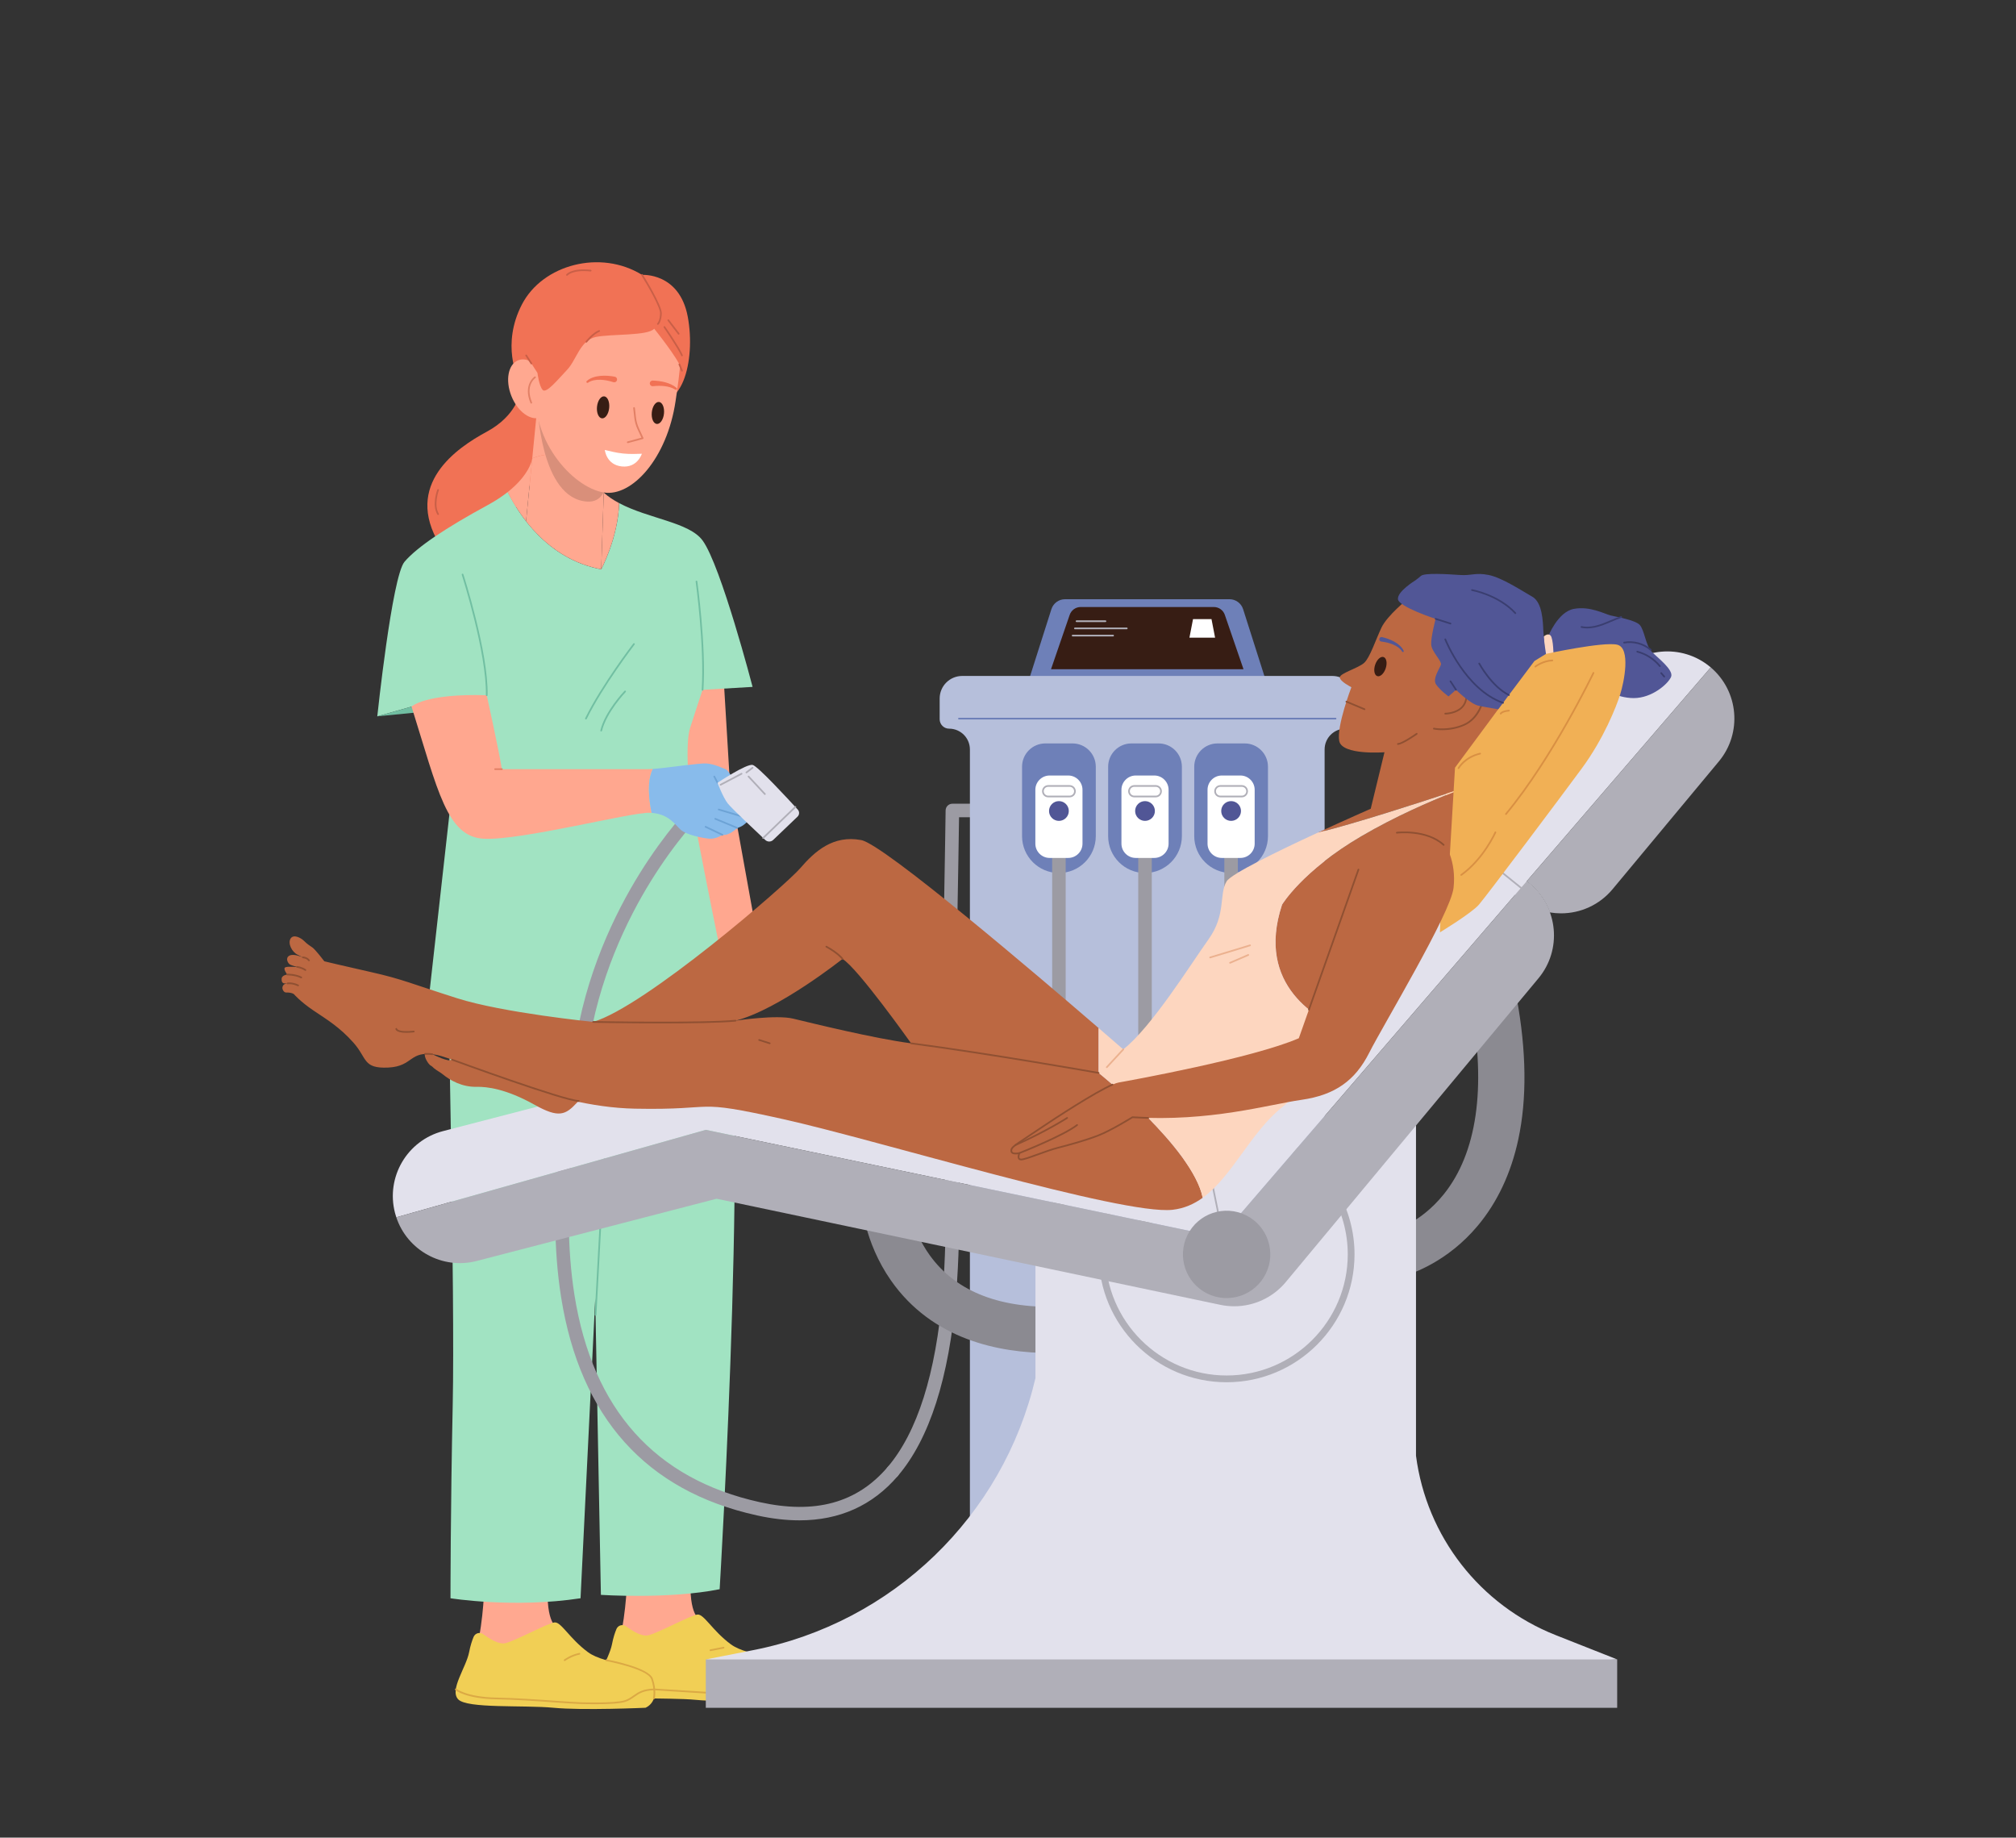 <?xml version="1.0" encoding="utf-8"?>
<svg xmlns="http://www.w3.org/2000/svg" id="_x31_.2" style="enable-background:new 0 0 1697.607 1547.234" version="1.1" viewBox="0 0 1697.607 1547.234" x="0" y="0">
  <rect x="0" y="0" width="1697.607" height="1547.234" fill="#333333" stroke="none"/>
  <g>
    <g>
      <path d="M1035.306,504.518H896.83c-5.246,0-9.889,3.395-11.481,8.393l-19.341,60.749h200.119&#xA;			l-19.341-60.749C1045.195,507.912,1040.552,504.518,1035.306,504.518z" style="fill:#6e80b8"/>
      <path d="M1022.151,511.086H909.985c-4.249,0-8.01,2.75-9.299,6.799l-15.666,45.589h162.096l-15.666-45.589&#xA;			C1030.161,513.836,1026.4,511.086,1022.151,511.086z" style="fill:#371d14"/>
      <g>
        <path d="M930.867,523.754h-24.339c-0.393,0-0.712-0.319-0.712-0.712c0-0.393,0.319-0.712,0.712-0.712&#xA;				h24.339c0.393,0,0.712,0.319,0.712,0.712C931.579,523.435,931.26,523.754,930.867,523.754z" style="fill:#b0afb8"/>
      </g>
      <g>
        <path d="M948.817,529.807h-43.652c-0.393,0-0.712-0.319-0.712-0.712c0-0.393,0.319-0.712,0.712-0.712&#xA;				h43.652c0.393,0,0.712,0.319,0.712,0.712C949.529,529.489,949.21,529.807,948.817,529.807z" style="fill:#b0afb8"/>
      </g>
      <g>
        <path d="M937.309,535.861h-34.064c-0.393,0-0.712-0.319-0.712-0.712c0-0.393,0.319-0.712,0.712-0.712&#xA;				h34.064c0.393,0,0.712,0.319,0.712,0.712C938.021,535.542,937.702,535.861,937.309,535.861z" style="fill:#b0afb8"/>
      </g>
      <polygon points="1023.188 536.917 1001.583 536.917 1004.608 521.274 1020.163 521.274" style="fill:#fff"/>
      <g>
        <path d="M751.674,1244.733c-1.31,0-2.626-0.449-3.7-1.368c-2.39-2.045-2.67-5.64-0.625-8.03&#xA;				c25.096-29.333,40.706-78.607,46.394-146.453c4.822-57.5,1.633-116.712-0.477-155.894c-0.979-18.184-1.753-32.547-1.418-40.939&#xA;				c2.291-57.495,4.407-208.216,4.428-209.731c0.044-3.114,2.58-5.616,5.695-5.616h48.945c3.146,0,5.696,2.55,5.696,5.696&#xA;				s-2.55,5.696-5.696,5.696h-43.331c-0.409,28.012-2.312,153.119-4.356,204.41c-0.313,7.858,0.448,21.986,1.411,39.873&#xA;				c2.127,39.494,5.341,99.177,0.454,157.459c-5.893,70.276-22.409,121.721-49.09,152.907&#xA;				C754.878,1244.057,753.281,1244.733,751.674,1244.733z" style="fill:#9c9ba3"/>
      </g>
      <g>
        <path d="M1121.895,569.13H810.241c-10.483,0-18.981,8.498-18.981,18.981v17.446&#xA;				c0,4.393,3.562,7.955,7.955,7.955l0,0c9.668,0,17.506,7.838,17.506,17.506v757.894h298.693V631.019&#xA;				c0-9.669,7.838-17.506,17.506-17.506l0,0c4.394,0,7.955-3.562,7.955-7.955v-17.446&#xA;				C1140.876,577.628,1132.378,569.13,1121.895,569.13z" style="fill:#b6bfdb"/>
        <g>
          <path d="M1124.634,605.762H807.501c-0.393,0-0.712-0.319-0.712-0.712c0-0.393,0.319-0.712,0.712-0.712&#xA;					h317.133c0.393,0,0.712,0.319,0.712,0.712C1125.346,605.443,1125.027,605.762,1124.634,605.762z" style="fill:#6e80b8"/>
        </g>
      </g>
      <g>
        <g>
          <g>
            <path d="M891.682,735.031L891.682,735.031c-17.145,0-31.043-13.898-31.043-31.043v-58.435&#xA;						c0-10.834,8.783-19.617,19.617-19.617h22.853c10.834,0,19.617,8.783,19.617,19.617v58.435&#xA;						C922.725,721.133,908.827,735.031,891.682,735.031z" style="fill:#6e80b8"/>
            <g>
              <path d="M964.481,1186.451c-0.313,0-0.63-0.026-0.949-0.079l-72.792-12.212&#xA;							c-2.743-0.46-4.753-2.835-4.753-5.617V707.995c0-3.146,2.55-5.696,5.696-5.696c3.146,0,5.696,2.55,5.696,5.696v455.729&#xA;							l68.039,11.414c3.102,0.521,5.195,3.457,4.675,6.56C969.624,1184.48,967.212,1186.451,964.481,1186.451z" style="fill:#9c9ba3"/>
            </g>
            <path d="M899.529,722.35h-15.693c-6.6,0-12-5.4-12-12v-45.395c0-6.6,5.4-12,12-12h15.693&#xA;						c6.6,0,12,5.4,12,12v45.395C911.529,716.95,906.129,722.35,899.529,722.35z" style="fill:#fff"/>
          </g>
          <g>
            <path d="M900.734,671.333H882.63c-2.836,0-5.143-2.307-5.143-5.142c0-2.835,2.307-5.142,5.143-5.142&#xA;						h18.104c2.836,0,5.143,2.307,5.143,5.142C905.877,669.026,903.57,671.333,900.734,671.333z M882.63,662.473&#xA;						c-2.05,0-3.719,1.668-3.719,3.718c0,2.05,1.668,3.718,3.719,3.718h18.104c2.051,0,3.719-1.668,3.719-3.718&#xA;						c0-2.05-1.668-3.718-3.719-3.718H882.63z" style="fill:#b0afb8"/>
          </g>
        </g>
        <circle cx="891.682" cy="682.832" r="8.319" style="fill:#515696"/>
      </g>
      <g>
        <g>
          <g>
            <path d="M964.176,735.031L964.176,735.031c-17.145,0-31.043-13.898-31.043-31.043v-58.435&#xA;						c0-10.834,8.783-19.617,19.617-19.617h22.853c10.834,0,19.617,8.783,19.617,19.617v58.435&#xA;						C995.219,721.133,981.321,735.031,964.176,735.031z" style="fill:#6e80b8"/>
            <g>
              <path d="M1036.975,1186.451c-0.313,0-0.63-0.026-0.949-0.079l-72.792-12.212&#xA;							c-2.744-0.46-4.753-2.835-4.753-5.617V707.995c0-3.146,2.55-5.696,5.696-5.696c3.146,0,5.696,2.55,5.696,5.696v455.729&#xA;							l68.038,11.414c3.102,0.521,5.195,3.457,4.675,6.56C1042.118,1184.48,1039.706,1186.451,1036.975,1186.451z" style="fill:#9c9ba3"/>
            </g>
            <path d="M972.023,722.35H956.33c-6.6,0-12-5.4-12-12v-45.395c0-6.6,5.4-12,12-12h15.693&#xA;						c6.6,0,12,5.4,12,12v45.395C984.023,716.95,978.623,722.35,972.023,722.35z" style="fill:#fff"/>
          </g>
          <g>
            <path d="M973.228,671.333h-18.104c-2.835,0-5.142-2.307-5.142-5.142c0-2.835,2.307-5.142,5.142-5.142&#xA;						h18.104c2.835,0,5.142,2.307,5.142,5.142C978.371,669.026,976.064,671.333,973.228,671.333z M955.124,662.473&#xA;						c-2.05,0-3.718,1.668-3.718,3.718c0,2.05,1.668,3.718,3.718,3.718h18.104c2.05,0,3.718-1.668,3.718-3.718&#xA;						c0-2.05-1.668-3.718-3.718-3.718H955.124z" style="fill:#b0afb8"/>
          </g>
        </g>
        <circle cx="964.176" cy="682.832" r="8.319" style="fill:#515696"/>
      </g>
      <g>
        <g>
          <g>
            <path d="M1036.67,735.031L1036.67,735.031c-17.145,0-31.043-13.898-31.043-31.043v-58.435&#xA;						c0-10.834,8.783-19.617,19.617-19.617h22.853c10.834,0,19.617,8.783,19.617,19.617v58.435&#xA;						C1067.713,721.133,1053.815,735.031,1036.67,735.031z" style="fill:#6e80b8"/>
            <g>
              <path d="M1109.469,1186.451c-0.313,0-0.63-0.026-0.949-0.079l-72.791-12.212&#xA;							c-2.744-0.46-4.753-2.835-4.753-5.617V707.995c0-3.146,2.55-5.696,5.696-5.696c3.146,0,5.696,2.55,5.696,5.696v455.729&#xA;							l68.038,11.414c3.102,0.521,5.195,3.457,4.675,6.56C1114.612,1184.48,1112.2,1186.451,1109.469,1186.451z" style="fill:#9c9ba3"/>
            </g>
            <path d="M1044.517,722.35h-15.693c-6.6,0-12-5.4-12-12v-45.395c0-6.6,5.4-12,12-12h15.693&#xA;						c6.6,0,12,5.4,12,12v45.395C1056.517,716.95,1051.117,722.35,1044.517,722.35z" style="fill:#fff"/>
          </g>
          <g>
            <path d="M1045.722,671.333h-18.104c-2.835,0-5.142-2.307-5.142-5.142c0-2.835,2.307-5.142,5.142-5.142&#xA;						h18.104c2.835,0,5.142,2.307,5.142,5.142C1050.864,669.026,1048.557,671.333,1045.722,671.333z M1027.618,662.473&#xA;						c-2.05,0-3.718,1.668-3.718,3.718c0,2.05,1.668,3.718,3.718,3.718h18.104c2.05,0,3.718-1.668,3.718-3.718&#xA;						c0-2.05-1.668-3.718-3.718-3.718H1027.618z" style="fill:#b0afb8"/>
          </g>
        </g>
        <circle cx="1036.67" cy="682.832" r="8.319" style="fill:#515696"/>
      </g>
    </g>
    <g>
      <path d="M609.253,569.531l5.594,93.139l21.361,118.293c0,0,17.801,55.759,18.309,58.757&#xA;			s-46.791,21.734-46.791,21.734l-36.619-235.396l10.68-56.527H609.253z" style="fill:#ffa78f"/>
      <path d="M407.948,1332.961c0,0-0.622,32.024-6.529,54.099c-5.907,22.075,69.023-16.167,69.023-16.167&#xA;			s-9.949-0.933-9.327-32.024C461.736,1307.777,407.948,1332.961,407.948,1332.961z" style="fill:#ffa890"/>
      <path d="M528.238,1326.331c0,0-0.622,32.024-6.529,54.099c-5.907,22.075,69.023-16.167,69.023-16.167&#xA;			s-9.949-0.933-9.327-32.024C582.026,1301.147,528.238,1326.331,528.238,1326.331z" style="fill:#ffa890"/>
      <path d="M398.8,1378.203c1.345-3.224,5.373-4.295,8.179-2.214c5.132,3.805,13.159,8.795,18.561,7.524&#xA;			c8.498-1.999,35.99-16.995,41.488-17.495c5.498-0.5,12.496,13.496,27.992,24.993c15.495,11.497,49.486,8.898,54.984,25.693&#xA;			s-6.498,21.182-6.498,21.182s-52.485,2.387-77.477,0c-24.993-2.387-72.727,0.883-80.225-7.115&#xA;			c-7.498-7.998,6.746-26.764,9.246-39.76C396.105,1385.516,397.519,1381.272,398.8,1378.203z" style="fill:#f1cf55"/>
      <path d="M519.09,1371.573c1.345-3.224,5.373-4.295,8.179-2.214c5.132,3.805,13.159,8.795,18.561,7.524&#xA;			c8.497-2,35.99-16.995,41.488-17.495c5.498-0.5,12.496,13.496,27.992,24.993c15.495,11.497,49.486,8.898,54.984,25.693&#xA;			c5.498,16.795-6.498,21.182-6.498,21.182s-52.485,2.387-77.477,0c-24.993-2.387-72.727,0.883-80.225-7.115&#xA;			c-7.498-7.998,6.747-26.763,9.246-39.76C516.395,1378.886,517.809,1374.642,519.09,1371.573z" style="fill:#f1cf55"/>
      <g>
        <path d="M550.637,1430.755c-0.051,0-0.104-0.006-0.156-0.018c-0.384-0.086-0.625-0.466-0.54-0.85&#xA;				c0.016-0.072,1.582-7.367-1.617-16.165c-3.14-8.635-37.574-15.106-37.922-15.171c-0.387-0.071-0.642-0.443-0.57-0.83&#xA;				s0.439-0.644,0.83-0.57c1.451,0.268,35.585,6.69,39.001,16.084c3.349,9.21,1.738,16.652,1.668,16.964&#xA;				C551.256,1430.53,550.962,1430.755,550.637,1430.755z" style="fill:#dba944"/>
      </g>
      <g>
        <path d="M500.954,1434.879c-6.742,0-12.184-0.19-12.695-0.208c-4.618-0.132-12.245-0.672-21.076-1.297&#xA;				c-14.763-1.045-33.138-2.345-49.081-2.619c-25.662-0.443-34.387-7.494-34.745-7.794c-0.302-0.252-0.342-0.701-0.089-1.003&#xA;				c0.251-0.302,0.7-0.343,1.002-0.09c0.137,0.112,8.866,7.032,33.857,7.463c15.982,0.275,34.377,1.577,49.158,2.623&#xA;				c8.815,0.624,16.428,1.162,21.021,1.294c0.295,0.01,29.109,1.014,37.539-1.612c3.069-0.956,5.192-2.45,7.44-4.031&#xA;				c3.974-2.795,8.083-5.686,17.641-5.903l62.443,3.951c0.393,0.025,0.691,0.363,0.666,0.755c-0.025,0.393-0.366,0.687-0.756,0.666&#xA;				l-62.382-3.949c-9.065,0.208-12.994,2.972-16.793,5.645c-2.239,1.575-4.554,3.204-7.836,4.226&#xA;				C521.311,1434.539,509.971,1434.879,500.954,1434.879z" style="fill:#dba944"/>
      </g>
      <g>
        <path d="M475.464,1398.563c-0.216,0-0.43-0.098-0.57-0.285c-0.236-0.314-0.173-0.76,0.141-0.996&#xA;				c0.223-0.167,5.537-4.115,12.729-5.55c0.385-0.08,0.761,0.173,0.837,0.559c0.077,0.385-0.173,0.76-0.559,0.837&#xA;				c-6.862,1.369-12.099,5.253-12.151,5.292C475.763,1398.516,475.613,1398.563,475.464,1398.563z" style="fill:#dba944"/>
      </g>
      <g>
        <path d="M598.234,1390.176c-0.333,0-0.631-0.235-0.698-0.574c-0.076-0.386,0.175-0.76,0.561-0.836&#xA;				l11.039-2.172c0.385-0.078,0.76,0.175,0.836,0.561s-0.175,0.76-0.561,0.836l-11.039,2.172&#xA;				C598.326,1390.172,598.28,1390.176,598.234,1390.176z" style="fill:#dba944"/>
      </g>
      <path d="M437.838,330.7c0,0-2.662,19.145-27.987,32.808c-25.325,13.662-70.311,44.319-39.654,94.97&#xA;			c30.657,50.651,93.637-82.641,93.97-84.307c0.333-1.666,10.198-33.504,7.432-32.914c-2.766,0.59-3.384-2.168-3.384-2.168&#xA;			L437.838,330.7z" style="fill:#f17255"/>
      <path d="M377.085,816.691c0,0,6.057,275.666,4.152,365.188s-1.891,163.806-1.891,163.806&#xA;			s53.318,8.571,109.507,0l12.381-252.376l4.762,249.519c0,0,57.142,3.809,99.998-4.762c0,0,27.469-452.112,1.83-530.812&#xA;			C582.185,728.555,377.085,816.691,377.085,816.691L377.085,816.691z" style="fill:#a1e3c2"/>
      <path d="M581.051,668.188c2.477,21.074,34.715,178.007,34.715,178.007c-86.763,26.808-255.313,0-255.313,0&#xA;			l22.485-200.926l-25.358-42.384c1.56-2.171,2.833-4.215,2.833-4.215l-13.868-3.731l-28.842,8.193&#xA;			c0,0,12.388-117.746,22.92-130.134c10.542-12.397,34.705-28.506,70.032-47.715c6.762-3.682,12.309-7.383,16.859-10.986&#xA;			c9.515,19.109,33.54,56.549,78.738,65.028c0,0,14.204-26.493,15.112-55.71c24.815,13.197,58.918,16.03,70.229,31.408&#xA;			c15.497,21.074,42.138,123.314,42.138,123.314l-42.138,2.487c0,0-7.433,22.308-10.542,32.218&#xA;			C577.952,622.961,578.583,647.124,581.051,668.188z" style="fill:#a1e3c2"/>
      <path d="M448.163,386.116l-5.192,52.768c-7.087-9.091-12.151-17.945-15.457-24.588&#xA;			C445.538,400.063,447.936,387.616,448.163,386.116z" style="fill:#ffa890"/>
      <path d="M448.163,386.116c0.01-0.099,0.02-0.148,0.02-0.148L448.163,386.116z" style="fill:#ffa890"/>
      <path d="M521.363,423.614c-0.908,29.217-15.112,55.71-15.112,55.71l2.152-64.534&#xA;			C512.233,418.215,516.626,421.107,521.363,423.614z" style="fill:#ffa890"/>
      <path d="M360.413,598.669c0,0-1.273,2.043-2.833,4.215l-2.083-3.474l-37.795,3.721l28.842-8.193&#xA;			L360.413,598.669z" style="fill:#71bfa2"/>
      <g>
        <path d="M501.498,1107.8c-0.012,0-0.025,0-0.038-0.001c-0.393-0.021-0.694-0.357-0.673-0.749&#xA;				l12.785-237.832c0.021-0.392,0.344-0.688,0.749-0.673c0.393,0.021,0.694,0.356,0.673,0.749l-12.785,237.832&#xA;				C502.188,1107.505,501.874,1107.8,501.498,1107.8z" style="fill:#71bfa2"/>
      </g>
      <g>
        <path d="M493.39,605.762c-0.105,0-0.212-0.023-0.313-0.073c-0.353-0.173-0.499-0.6-0.326-0.953&#xA;				c13.706-27.939,40.243-62.554,40.509-62.901c0.24-0.312,0.686-0.369,0.998-0.13c0.312,0.24,0.37,0.687,0.13,0.998&#xA;				c-0.266,0.345-26.717,34.851-40.359,62.659C493.906,605.615,493.653,605.762,493.39,605.762z" style="fill:#71bfa2"/>
      </g>
      <g>
        <path d="M506.252,615.87c-0.055,0-0.11-0.006-0.166-0.019c-0.382-0.091-0.618-0.476-0.527-0.858&#xA;				c3.818-15.965,19.632-32.612,20.303-33.313c0.271-0.285,0.723-0.294,1.006-0.022c0.284,0.272,0.294,0.723,0.022,1.006&#xA;				c-0.162,0.169-16.219,17.073-19.946,32.659C506.866,615.65,506.574,615.87,506.252,615.87z" style="fill:#71bfa2"/>
      </g>
      <g>
        <path d="M591.593,581.535c-0.015,0-0.031,0-0.047-0.001c-0.392-0.026-0.69-0.364-0.664-0.757&#xA;				c2.405-37.026-5.017-90.543-5.092-91.079c-0.055-0.389,0.216-0.749,0.606-0.804c0.388-0.058,0.749,0.217,0.804,0.606&#xA;				c0.076,0.538,7.517,54.199,5.103,91.369C592.279,581.246,591.966,581.535,591.593,581.535z" style="fill:#71bfa2"/>
      </g>
      <g>
        <path d="M673.167,1280.078c-11.284,0-23.237-1.391-35.849-4.178&#xA;				c-93.268-20.609-148.725-82.418-164.831-183.708c-13.014-81.85,2.517-171.561,15.332-231.921&#xA;				c12.708-59.857,38.881-107.466,58.6-136.865c21.404-31.912,39.609-49.471,40.374-50.203c2.272-2.176,5.878-2.096,8.053,0.176&#xA;				c2.175,2.271,2.097,5.875-0.173,8.051l0,0c-0.18,0.173-18.246,17.63-38.986,48.609c-19.088,28.513-44.424,74.662-56.725,132.597&#xA;				c-12.626,59.472-27.942,147.787-15.225,227.766c15.298,96.207,67.797,154.875,156.039,174.374&#xA;				c46.622,10.302,81.81,0.671,107.574-29.443c2.045-2.39,5.641-2.67,8.03-0.625c2.39,2.045,2.67,5.641,0.625,8.031&#xA;				C734.746,1267.587,706.975,1280.077,673.167,1280.078z" style="fill:#9c9ba3"/>
      </g>
      <path d="M548.695,684.415c-0.513-0.04-1.036-0.069-1.57-0.089c-15.961-0.533-109.041,23.63-139.926,21.863&#xA;			c-30.885-1.777-38.308-39.956-60.655-111.252c0,0,11.174-11.173,63.32-9.574c0,0,10.107,45.76,12.763,62.244&#xA;			c0,0,114.39,0,123.432,0c0.967,0,2.211-0.059,3.662-0.168C546.682,653.481,544.619,664.506,548.695,684.415z" style="fill:#ffa78f"/>
      <path d="M633.73,685.916c-1.481,2.132-5.804,9.575-12.95,11.174c0,0-6.623,6.84-12.467,5.814&#xA;			c0,0-5.32,3.761-11.173,3.237c-5.853-0.533-19.06-3.198-23.897-7.452c-4.679-4.116-9.802-13.207-24.548-14.273&#xA;			c-4.077-19.909-2.014-30.934,1.027-36.975c12.141-0.908,39.107-5.093,45.286-4.62c6.919,0.533,12.773,3.731,15.961,4.787&#xA;			c3.188,1.066,9.812,15.063,9.812,15.063S635.211,683.793,633.73,685.916z" style="fill:#88bbeb"/>
      <g>
        <path d="M422.628,648.32h-5.709c-0.393,0-0.712-0.319-0.712-0.712c0-0.393,0.319-0.712,0.712-0.712h5.709&#xA;				c0.393,0,0.712,0.319,0.712,0.712C423.34,648.001,423.021,648.32,422.628,648.32z" style="fill:#e28065"/>
      </g>
      <g>
        <path d="M631.383,690.116c-0.068,0-0.136-0.009-0.204-0.03l-26.164-7.813&#xA;				c-0.376-0.113-0.591-0.509-0.478-0.886c0.113-0.378,0.51-0.591,0.886-0.479l26.163,7.813c0.377,0.113,0.591,0.509,0.479,0.886&#xA;				C631.973,689.917,631.69,690.116,631.383,690.116z" style="fill:#6da3d6"/>
      </g>
      <g>
        <path d="M620.78,697.801c-0.091,0-0.184-0.018-0.273-0.055l-18.468-7.685&#xA;				c-0.363-0.151-0.535-0.568-0.384-0.931c0.152-0.362,0.567-0.534,0.931-0.384l18.468,7.685c0.363,0.151,0.535,0.568,0.384,0.931&#xA;				C621.323,697.636,621.059,697.801,620.78,697.801z" style="fill:#6da3d6"/>
      </g>
      <g>
        <path d="M608.313,703.615c-0.103,0-0.208-0.022-0.306-0.069l-14.177-6.776&#xA;				c-0.355-0.17-0.505-0.595-0.336-0.949c0.17-0.356,0.596-0.506,0.949-0.336l14.177,6.776c0.355,0.17,0.505,0.595,0.336,0.949&#xA;				C608.834,703.466,608.579,703.615,608.313,703.615z" style="fill:#6da3d6"/>
      </g>
      <g>
        <path d="M604.201,659.792c-0.257,0-0.505-0.139-0.632-0.383l-2.74-5.254&#xA;				c-0.182-0.349-0.046-0.779,0.302-0.96c0.349-0.181,0.779-0.047,0.96,0.302l2.74,5.254c0.182,0.349,0.046,0.779-0.302,0.96&#xA;				C604.424,659.766,604.312,659.792,604.201,659.792z" style="fill:#6da3d6"/>
      </g>
      <path d="M604.2,659.08c0,0,4.57,12.231,8.615,17.381c3.224,4.105,23.507,23.203,31.608,30.787&#xA;			c1.872,1.753,4.783,1.734,6.636-0.039l20.51-19.608c1.678-1.604,1.773-4.249,0.207-5.962c-8.5-9.301-33.653-36.514-37.94-37.58&#xA;			C628.662,642.772,604.2,659.08,604.2,659.08z" style="fill:#e2e1ec"/>
      <g>
        <path d="M642.622,706.271c-0.186,0-0.373-0.073-0.513-0.218c-0.273-0.283-0.265-0.734,0.019-1.007&#xA;				l27.123-26.138c0.283-0.272,0.735-0.265,1.007,0.018c0.273,0.283,0.265,0.734-0.019,1.007l-27.123,26.138&#xA;				C642.978,706.205,642.8,706.271,642.622,706.271z" style="fill:#b0afb8"/>
      </g>
      <g>
        <path d="M628.527,651.11c-0.214,0-0.426-0.096-0.566-0.279c-0.239-0.312-0.179-0.759,0.133-0.998&#xA;				l5.203-3.984c0.312-0.239,0.759-0.18,0.998,0.133c0.239,0.312,0.179,0.759-0.133,0.998l-5.203,3.984&#xA;				C628.831,651.063,628.678,651.11,628.527,651.11z" style="fill:#b0afb8"/>
      </g>
      <g>
        <path d="M606.771,661.46c-0.256,0-0.503-0.138-0.631-0.381c-0.183-0.348-0.049-0.778,0.299-0.961&#xA;				l17.678-9.286c0.347-0.183,0.778-0.05,0.961,0.299c0.183,0.348,0.049,0.778-0.299,0.961l-17.678,9.286&#xA;				C606.996,661.434,606.883,661.46,606.771,661.46z" style="fill:#b0afb8"/>
      </g>
      <g>
        <path d="M644.077,669.295c-0.19,0-0.381-0.076-0.521-0.227l-13.735-14.758&#xA;				c-0.268-0.288-0.252-0.738,0.036-1.006c0.286-0.268,0.738-0.253,1.006,0.036l13.735,14.758c0.268,0.288,0.252,0.738-0.036,1.006&#xA;				C644.425,669.232,644.251,669.295,644.077,669.295z" style="fill:#b0afb8"/>
      </g>
      <path d="M436.305,318.646c0,0-14.381-28.266,3.123-62.185c17.504-33.919,66.472-46.595,101.219-25.002&#xA;			c0,0,31.482-2.273,38.499,35.23c6.915,36.962-5.011,84.258-35.124,67.712c-30.113-16.546-72.422,6.857-72.422,6.857&#xA;			L436.305,318.646z" style="fill:#f17255"/>
      <path d="M508.403,414.79l-2.152,64.534c-29.484-5.528-49.955-23.383-63.281-40.44l5.192-52.768l0.02-0.148&#xA;			c0,0,32.494-15.22,51.08,17.619C501.691,407.88,504.801,411.572,508.403,414.79z" style="fill:#ffa890"/>
      <path d="M510.733,345.083l-2.221,66.587l-0.109,3.119c-3.603-3.218-6.712-6.909-9.14-11.203&#xA;			c-18.586-32.84-51.08-17.619-51.08-17.619l4.412-44.714L510.733,345.083z" style="fill:#ffa890"/>
      <path d="M505.964,370.854l-53.371-29.596c0,0,2.293,78.764,41.92,81.056&#xA;			c24.616,1.424,15.053-42.308,15.053-42.308L505.964,370.854z" style="fill:#d98f7a"/>
      <path d="M523.17,241.248c-58.619-8.618-64.399,30.695-71.529,79.19&#xA;			c-7.13,48.495,30.099,89.855,56.767,94.22c23.574,3.859,53.342-28.489,60.472-76.984&#xA;			C576.01,289.18,581.789,249.866,523.17,241.248z" style="fill:#ffa890"/>
      <g>
        <ellipse cx="445.848" cy="327.371" rx="16.377" ry="25.849" style="fill:#ffa890" transform="rotate(-21.636 445.87 327.387)"/>
        <g>
          <path d="M447.349,339.802c-0.279,0-0.545-0.165-0.658-0.439c-6.405-15.466,3.31-22.211,3.409-22.278&#xA;					c0.326-0.218,0.768-0.133,0.988,0.195c0.219,0.326,0.132,0.768-0.194,0.987c-0.369,0.251-8.828,6.209-2.888,20.551&#xA;					c0.151,0.363-0.022,0.78-0.385,0.93C447.532,339.784,447.44,339.802,447.349,339.802z" style="fill:#e28065"/>
        </g>
      </g>
      <path d="M512.976,343.503c-0.522,5.111-3.243,9.02-6.076,8.73c-2.834-0.29-4.707-4.668-4.185-9.779&#xA;			c0.522-5.111,3.243-9.02,6.076-8.73C511.625,334.013,513.499,338.391,512.976,343.503z" style="fill:#371d14"/>
      <path d="M559.121,348.219c-0.522,5.111-3.243,9.02-6.076,8.73c-2.833-0.29-4.707-4.668-4.185-9.779&#xA;			c0.522-5.111,3.243-9.02,6.076-8.73C557.77,338.729,559.644,343.107,559.121,348.219z" style="fill:#371d14"/>
      <g>
        <path d="M528.627,373.073c-0.314,0-0.601-0.209-0.687-0.526c-0.103-0.38,0.122-0.77,0.502-0.873&#xA;				l11.711-3.163l-3.245-6.967c-1.474-3.165-2.419-6.529-2.807-9.999l-0.886-7.925c-0.044-0.391,0.237-0.743,0.628-0.787&#xA;				c0.393-0.046,0.743,0.237,0.786,0.628l0.886,7.925c0.371,3.316,1.273,6.531,2.682,9.556l3.603,7.735&#xA;				c0.089,0.19,0.089,0.411,0,0.601c-0.089,0.191-0.257,0.332-0.46,0.387l-12.529,3.383&#xA;				C528.75,373.066,528.688,373.073,528.627,373.073z" style="fill:#e28065"/>
      </g>
      <path d="M540.499,382.038c0,0-3.703,12.044-16.852,10.7c-13.15-1.344-14.339-13.888-14.339-13.888&#xA;			l6.362,1.488c5.993,1.401,12.145,2.03,18.297,1.87L540.499,382.038z" style="fill:#fff"/>
      <path d="M494.035,320.857c0.86-0.847,1.689-1.372,2.618-1.882c0.451-0.269,0.928-0.456,1.396-0.687&#xA;			c0.477-0.192,0.958-0.383,1.444-0.558c1.95-0.678,3.978-1.049,6.008-1.242c2.037-0.225,4.068-0.177,6.099-0.089l3.023,0.291&#xA;			l2.995,0.46c1.3,0.2,2.192,1.415,1.992,2.715c-0.2,1.3-1.415,2.191-2.715,1.992c-0.096-0.015-0.191-0.035-0.282-0.061&#xA;			l-0.125-0.036l-2.676-0.768l-2.708-0.615c-1.813-0.309-3.649-0.593-5.48-0.62c-1.831-0.061-3.672,0.039-5.449,0.414&#xA;			c-0.441,0.099-0.879,0.212-1.319,0.324c-0.422,0.148-0.87,0.257-1.277,0.437c-0.821,0.305-1.687,0.759-2.275,1.198l-0.107,0.08&#xA;			c-0.396,0.295-0.955,0.213-1.25-0.182C493.675,321.666,493.721,321.165,494.035,320.857z" style="fill:#f17255"/>
      <path d="M568.686,328.077c-2.717-1.724-5.916-2.585-9.121-2.977c-1.608-0.199-3.239-0.255-4.865-0.241&#xA;			c-1.625,0.001-3.26,0.15-4.881,0.307l-0.057,0.006c-1.309,0.127-2.473-0.831-2.6-2.14c-0.127-1.309,0.831-2.473,2.14-2.6&#xA;			c0.111-0.011,0.233-0.013,0.341-0.008c1.776,0.083,3.546,0.181,5.312,0.435c1.764,0.242,3.52,0.56,5.246,1.033&#xA;			c3.437,0.939,6.819,2.39,9.571,4.755c0.377,0.324,0.42,0.892,0.096,1.269c-0.295,0.343-0.793,0.409-1.164,0.173L568.686,328.077z" style="fill:#f17255"/>
      <path d="M443.082,299.248l9.51,14.758c0,0,1.357,11.297,4.462,14.376&#xA;			c3.105,3.079,12.808-8.952,20.57-17.103c7.763-8.151,10.867-24.84,24.064-27.557c13.196-2.717,44.02-0.776,49.178-6.986&#xA;			c0,0,20.58,25.616,22.378,32.99s2.963-26.392,2.963-26.392s-5.918-39.207-35.561-43.279c-29.643-4.072-52.931-1.743-52.931-1.743&#xA;			l-26.78,19.018L443.082,299.248z" style="fill:#f17255"/>
      <g>
        <path d="M447.459,306.752c-0.234,0-0.463-0.115-0.599-0.326l-4.376-6.792&#xA;				c-0.213-0.33-0.118-0.771,0.213-0.984c0.33-0.214,0.77-0.118,0.984,0.213l4.376,6.792c0.213,0.331,0.118,0.771-0.213,0.984&#xA;				C447.725,306.716,447.591,306.752,447.459,306.752z" style="fill:#c95f47"/>
      </g>
      <g>
        <path d="M493.738,288.493c-0.154,0-0.309-0.05-0.439-0.152c-0.309-0.243-0.363-0.691-0.12-1&#xA;				c0.231-0.293,5.71-7.212,11.095-9.327c0.366-0.144,0.779,0.036,0.923,0.402c0.144,0.366-0.037,0.779-0.402,0.923&#xA;				c-5.029,1.975-10.442,8.813-10.496,8.881C494.158,288.4,493.949,288.493,493.738,288.493z" style="fill:#c95f47"/>
      </g>
      <g>
        <path d="M553.991,273.462c-0.189,0-0.377-0.075-0.517-0.223c-0.27-0.286-0.258-0.737,0.028-1.007&#xA;				c0.016-0.016,2.133-2.169,2.339-8.362c0.169-5.081-10.26-23.176-15.797-32.035c-0.209-0.333-0.108-0.773,0.226-0.981&#xA;				c0.332-0.21,0.772-0.108,0.981,0.226c0.663,1.061,16.239,26.056,16.013,32.837c-0.229,6.855-2.679,9.25-2.783,9.349&#xA;				C554.343,273.397,554.167,273.462,553.991,273.462z" style="fill:#c95f47"/>
      </g>
      <g>
        <path d="M574.283,312.856c-0.28,0-0.546-0.166-0.659-0.441l-2.188-5.306&#xA;				c-0.15-0.363,0.023-0.78,0.387-0.929c0.362-0.149,0.78,0.024,0.929,0.387l2.188,5.306c0.15,0.363-0.023,0.78-0.387,0.929&#xA;				C574.465,312.839,574.373,312.856,574.283,312.856z" style="fill:#c95f47"/>
      </g>
      <g>
        <path d="M574.283,299.961c-0.278,0-0.541-0.163-0.656-0.434c-2.72-6.423-14.611-23.592-14.731-23.765&#xA;				c-0.224-0.323-0.144-0.767,0.179-0.991c0.323-0.224,0.767-0.144,0.991,0.179c0.493,0.71,12.095,17.464,14.872,24.021&#xA;				c0.153,0.362-0.016,0.78-0.378,0.933C574.469,299.942,574.375,299.961,574.283,299.961z" style="fill:#c95f47"/>
      </g>
      <g>
        <path d="M571.478,281.743c-0.214,0-0.426-0.096-0.566-0.28l-8.717-11.408&#xA;				c-0.239-0.312-0.179-0.759,0.133-0.998c0.313-0.239,0.759-0.179,0.998,0.133l8.717,11.408c0.239,0.312,0.179,0.759-0.133,0.998&#xA;				C571.781,281.696,571.629,281.743,571.478,281.743z" style="fill:#c95f47"/>
      </g>
      <g>
        <path d="M477.442,232.167c-0.152,0-0.306-0.049-0.435-0.149c-0.308-0.24-0.367-0.681-0.131-0.991&#xA;				c0.176-0.23,4.484-5.608,20.576-3.895c0.391,0.041,0.674,0.392,0.633,0.783c-0.041,0.391-0.388,0.676-0.783,0.633&#xA;				c-15.163-1.611-19.259,3.299-19.298,3.349C477.863,232.074,477.653,232.167,477.442,232.167z" style="fill:#c95f47"/>
      </g>
      <g>
        <path d="M368.9,433.582c-0.241,0-0.477-0.123-0.611-0.346c-4.861-8.101-0.253-20.467-0.055-20.99&#xA;				c0.139-0.367,0.551-0.551,0.918-0.413c0.367,0.139,0.552,0.551,0.413,0.918c-0.046,0.121-4.559,12.245-0.055,19.752&#xA;				c0.203,0.337,0.093,0.775-0.244,0.977C369.151,433.55,369.025,433.582,368.9,433.582z" style="fill:#c95f47"/>
      </g>
      <g>
        <path d="M409.865,586.075c-0.006,0-0.011,0-0.017,0c-0.393-0.009-0.704-0.335-0.696-0.728&#xA;				c0.804-35.583-20.11-100.762-20.321-101.416c-0.12-0.374,0.085-0.776,0.459-0.897c0.376-0.118,0.775,0.085,0.896,0.459&#xA;				c0.212,0.656,21.199,66.062,20.39,101.886C410.568,585.767,410.251,586.075,409.865,586.075z" style="fill:#71bfa2"/>
      </g>
    </g>
    <g>
      <g>
        <g>
          <path d="M885.237,1139.24c-44.678,0-100.339-11.627-134.962-61.089&#xA;					c-22.772-32.532-24.976-66.234-25.058-67.652l38.854-2.264l-0.007-0.108c0.018,0.252,1.954,25.446,19.013,48.992&#xA;					c22.427,30.956,60.386,45.407,112.806,42.948c140.22-6.573,270.174-61.308,271.471-61.86l1.796-0.765l1.501-0.305&#xA;					c1.962-0.497,25.224-6.834,45.192-31.707c27.74-34.555,35.702-89.302,23.025-158.321l38.28-7.031&#xA;					c8.267,45.01,8.718,85.177,1.339,119.384c-6.142,28.474-17.667,52.943-34.255,72.725&#xA;					c-25.295,30.166-54.928,40.138-62.949,42.386c-15.151,6.314-142.497,57.761-283.576,64.374&#xA;					C893.67,1139.134,889.499,1139.24,885.237,1139.24z" style="fill:#8b8a91"/>
        </g>
        <path d="M594.335,1397.184l39.873-7.809c117.366-22.987,210.377-112.603,237.711-229.033l0,0v-133.988&#xA;				l167.367,17.011l153.079-123.892v306.182v0c8.816,68.008,53.87,125.862,117.646,151.069l51.762,20.459l-383.719,20.371&#xA;				L594.335,1397.184L594.335,1397.184z" style="fill:#e2e1ec"/>
        <g>
          <path d="M1032.901,1163.812c-59.387,0-107.701-48.315-107.701-107.701&#xA;					c0-13.001,2.292-25.712,6.812-37.778c0.552-1.473,2.193-2.22,3.666-1.668c1.473,0.552,2.22,2.193,1.668,3.666&#xA;					c-4.281,11.426-6.451,23.463-6.451,35.78c0,56.246,45.759,102.005,102.006,102.005c56.246,0,102.006-45.759,102.006-102.005&#xA;					c0-36.246-19.497-70.076-50.882-88.29c-1.36-0.789-1.823-2.532-1.034-3.893c0.789-1.36,2.531-1.823,3.893-1.034&#xA;					c33.135,19.229,53.718,54.948,53.718,93.216C1140.603,1115.497,1092.288,1163.812,1032.901,1163.812z" style="fill:#b0afb8"/>
        </g>
        <rect height="40.742" style="fill:#b0afb8" width="767.438" x="594.335" y="1397.184"/>
        <g>
          <path d="M1305.148,768.245c-9.54-1.595-18.805-5.658-26.779-12.293&#xA;					c-23.979-19.944-27.254-55.561-7.3-79.54l89.488-107.581c19.954-23.979,55.561-27.254,79.549-7.3&#xA;					c0.161,0.133,0.313,0.266,0.465,0.399l-155.045,180.125c0.902,0.664,1.794,1.357,2.668,2.088&#xA;					C1296.168,750.778,1301.854,759.151,1305.148,768.245z" style="fill:#e2e1ec"/>
        </g>
        <g>
          <path d="M1285.527,742.055l-257.974,299.733l-433.22-90.485l-260.623,73.626&#xA;					c-0.408-1.215-0.769-2.459-1.101-3.721c-7.832-30.196,10.3-61.019,40.486-68.86l214.783-55.722&#xA;					c8.449-2.193,17.286-2.392,25.83-0.598l403.916,85.055l191.032-229.639C1227.868,728.338,1261.643,724.464,1285.527,742.055z" style="fill:#e2e1ec"/>
        </g>
        <path d="M1295.494,823.682l-212.789,255.801c-10.85,13.052-26.836,20.362-43.42,20.362&#xA;				c-3.864,0-7.765-0.399-11.638-1.206l-424.24-89.336l-201.939,52.39c-28.934,7.509-58.447-8.819-67.759-36.765l260.623-73.626&#xA;				l433.22,90.485l257.974-299.733c0.902,0.664,1.794,1.357,2.668,2.088C1312.173,764.097,1315.448,799.704,1295.494,823.682z" style="fill:#b0afb8"/>
        <path d="M1447.406,641.071l-89.497,107.581c-11.164,13.432-27.244,20.362-43.448,20.362&#xA;				c-3.114,0-6.227-0.256-9.312-0.769c-3.294-9.094-8.98-17.467-16.954-24.102c-0.873-0.731-1.766-1.424-2.668-2.088&#xA;				l155.045-180.125C1464.123,581.941,1467.218,617.253,1447.406,641.071z" style="fill:#b0afb8"/>
        <g>
          <path d="M1280.813,748.242c-0.157,0-0.315-0.052-0.447-0.158l-19.402-15.674&#xA;					c-0.306-0.247-0.354-0.695-0.107-1.001c0.248-0.306,0.695-0.353,1.001-0.107l19.402,15.674c0.306,0.247,0.354,0.695,0.107,1.001&#xA;					C1281.227,748.152,1281.021,748.242,1280.813,748.242z" style="fill:#b0afb8"/>
        </g>
        <g>
          <path d="M1032.901,1056.823c-0.331,0-0.628-0.233-0.697-0.57l-15.278-75.029&#xA;					c-0.078-0.385,0.17-0.761,0.556-0.839c0.381-0.079,0.761,0.17,0.839,0.556l15.278,75.029c0.078,0.385-0.17,0.761-0.556,0.839&#xA;					C1032.995,1056.818,1032.948,1056.823,1032.901,1056.823z" style="fill:#b0afb8"/>
        </g>
        <circle cx="1032.902" cy="1056.11" r="36.776" style="fill:#9c9ba3" transform="rotate(-63.525 1032.943 1056.144)"/>
      </g>
      <path d="M1295.12,536.002h8.487c0,0,8.062-20.792,21.641-23.338c13.579-2.546,25.884,4.243,30.976,5.516&#xA;			c5.092,1.273,20.792,3.819,24.611,8.062c3.819,4.243,5.092,17.294,9.76,22.226c4.668,4.932,19.095,15.54,16.549,21.48&#xA;			c-2.546,5.941-16.125,17.822-31.401,17.822c-15.276,0-26.454-8.911-26.454-8.911s-5.371-12.73-7.493-12.306&#xA;			c-2.122,0.424-30.41,5.516-33.239,4.243c-2.829-1.273-13.437-6.365-13.437-6.365V536.002z" style="fill:#515696"/>
      <path d="M1299.915,536.002c0,0,1.701,15.317,0,20.073c-1.7,4.756,8.316-3.168,8.316-3.168&#xA;			s-0.149-15.249-2.542-17.791S1299.915,536.002,1299.915,536.002L1299.915,536.002z" style="fill:#fdd6bf"/>
      <path d="M1212.528,785.003l2.379-69.935l4.757-80.401l65.863-86.198l16.311,2.08&#xA;			c0,0,48.657-10.555,60.075-7.701c11.418,2.854,5.709,31.399,2.379,41.866c-3.33,10.466-13.797,37.108-32.351,62.323&#xA;			s-80.401,107.5-86.586,114.646S1212.528,785.003,1212.528,785.003z" style="fill:#f1b055"/>
      <g>
        <path d="M1268.108,686.116c-0.16,0-0.321-0.054-0.454-0.164c-0.303-0.251-0.345-0.7-0.094-1.003&#xA;				c39.335-47.45,73.256-117.996,73.594-118.703c0.17-0.355,0.595-0.504,0.95-0.335c0.355,0.17,0.505,0.595,0.335,0.95&#xA;				c-0.339,0.708-34.334,71.41-73.782,118.997C1268.515,686.029,1268.312,686.116,1268.108,686.116z" style="fill:#d99043"/>
      </g>
      <g>
        <path d="M1230.465,737.39c-0.222,0-0.44-0.103-0.579-0.297c-0.229-0.32-0.155-0.765,0.164-0.994&#xA;				c18.644-13.357,28.437-35.381,28.534-35.601c0.158-0.36,0.579-0.523,0.938-0.367c0.36,0.158,0.524,0.578,0.367,0.938&#xA;				c-0.098,0.224-10.05,22.606-29.009,36.188C1230.754,737.347,1230.608,737.39,1230.465,737.39z" style="fill:#d99043"/>
      </g>
      <g>
        <path d="M1228.203,647.5c-0.114,0-0.228-0.027-0.335-0.084c-0.347-0.185-0.478-0.616-0.293-0.962&#xA;				c0.205-0.385,5.174-9.463,18.612-12.635c0.388-0.09,0.766,0.147,0.857,0.529c0.09,0.383-0.146,0.766-0.529,0.857&#xA;				c-12.78,3.017-17.635,11.831-17.682,11.919C1228.703,647.364,1228.457,647.5,1228.203,647.5z" style="fill:#d99043"/>
      </g>
      <g>
        <path d="M1292.867,561.955c-0.213,0-0.424-0.096-0.564-0.277c-0.241-0.312-0.183-0.758,0.127-0.998&#xA;				c0.266-0.206,6.603-5.037,14.719-5.317c0.397-0.02,0.723,0.294,0.736,0.687c0.013,0.393-0.294,0.723-0.687,0.736&#xA;				c-7.645,0.263-13.835,4.972-13.897,5.02C1293.172,561.906,1293.019,561.955,1292.867,561.955z" style="fill:#d99043"/>
      </g>
      <g>
        <path d="M1263.665,601.569c-0.11,0-0.221-0.025-0.324-0.08c-0.339-0.179-0.482-0.583-0.315-0.927&#xA;				c0.119-0.247,1.343-2.426,7.5-2.939c0.401-0.025,0.737,0.259,0.769,0.65c0.032,0.392-0.259,0.736-0.65,0.769&#xA;				c-5.301,0.442-6.339,2.144-6.349,2.161C1264.164,601.434,1263.917,601.569,1263.665,601.569z" style="fill:#d99043"/>
      </g>
      <path d="M1212.537,504.518h-27.292c0,0-17.058,13.651-21.938,23.884&#xA;			c-4.87,10.233-9.749,25.345-14.619,29.731c-4.879,4.386-20.476,8.771-20.476,12.189c0,3.408,9.749,8.287,9.749,8.287&#xA;			s-12.673,33.139-10.233,45.328c2.43,12.189,38.094,9.436,38.094,9.436l-11.581,47.587c0,0-20.514,8.971-44.701,20.153&#xA;			c31.098-7.623,84.011-24.747,114.482-34.857l1.187-19.897l42.898-58.001L1212.537,504.518z M1079.573,761.685&#xA;			c-22.621,68.471,30.339,97.281,54.925,106.698c34.914-46.685,70.246-100.139,70.246-100.139l16.081-48.289l3.161-52.979&#xA;			c-19.697,7.718-49.096,20.409-77.793,37.221C1096.584,733.255,1079.573,761.685,1079.573,761.685z M925.078,903.345v-37.781&#xA;			C873.846,821.385,744.27,710.937,725.247,707.33c-23.798-4.5-39.233,9.559-51.451,23.751&#xA;			C661.579,745.282,543.233,847.547,499.5,860.41c0,0-75.894-7.632-114.482-19.897c-38.597-12.265-46.315-16.138-72.04-21.919&#xA;			c-25.725-5.781-39.869-9.217-39.869-9.217s-7.376-9.721-10.005-11.6c-2.63-1.879-4.139-2.629-6.958-5.449&#xA;			c-2.819-2.819-9.018-6.018-11.458-2.069c-2.449,3.949,0.94,11.088,5.819,13.527c2.962,1.481,4.129,2.069,4.585,2.307&#xA;			c-1.462-0.636-7.794-3.209-11.22-1.557c-3.883,1.88-1.566,6.208,0,7.338c1.566,1.12,7.205,2.44,7.205,2.44&#xA;			s-8.838-0.94-10.907,0.19c-2.06,1.12,1.699,6.009,1.699,6.009s-4.518,0.57-4.699,3.389c-0.066,0.883,0.009,1.623,0.133,2.212&#xA;			c0.237,1.12,1.234,1.917,2.383,1.917h2.43c-0.645,0-3.531,0.152-4.196,2.819c-0.433,1.736,0.382,3.096,1.15,3.936&#xA;			c0.546,0.598,1.33,0.91,2.139,0.882c1.536-0.053,4.433,0.052,6.299,1.381c0,0,5.287,6.218,16.498,13.783&#xA;			c11.211,7.556,21.928,13.897,33.633,27.054c11.695,13.166,7.794,21.938,29.247,20.96c21.444-0.978,17.543-14.78,39.965-10.803&#xA;			c22.422,3.978,94.557,43.951,167.68,45.413c73.113,1.462,45.812-8.771,124.782,8.771c78.961,17.552,285.627,81.087,328.04,76.369&#xA;			c9.692-1.082,17.989-4.765,25.422-10.138C1004.229,966.358,925.078,903.345,925.078,903.345z M667.854,857.657&#xA;			c-14.097-3.389-46.942,1.49-48.47,1.718c36.395-9.284,90.057-51.982,90.057-51.982c12.711,7.509,57.763,71.053,57.763,71.053&#xA;			C736.012,874.402,682.292,861.122,667.854,857.657z" style="fill:#bc6842"/>
      <path d="M480.688,883.678l-86.33,5.909l-16.635,3.202c-8.67-1.75-14.396-6.508-18.161-6.352&#xA;			c-4.694,0.194,0.828,9.746,3.313,10.85c0.966,0.43,1.759,1.512,2.74,2.288c2.934,2.32,5.009,3.136,7.338,5.051&#xA;			c6.098,5.014,16.155,10.714,28.401,10.448c8.576-0.186,24.768,1.619,48.935,15.184c20.297,11.393,25.981,8.381,35.313-1.606&#xA;			c10.975-11.746,31.361-10.534,31.361-10.534L480.688,883.678z" style="fill:#bc6842"/>
      <path d="M1224.024,666.255l-0.038,0.721c-19.697,7.718-49.096,20.409-77.793,37.221&#xA;			c-49.609,29.057-66.62,57.488-66.62,57.488c-22.621,68.471,30.339,97.281,54.925,106.698&#xA;			c-20.865,27.909-41.597,53.397-54.536,63.611c-26.703,21.055-42.081,58.352-67.19,76.464&#xA;			c-8.543-42.1-87.694-105.113-87.694-105.113v-37.781c12.853,11.088,20.78,17.998,20.78,17.998&#xA;			c23.798-18.653,56.596-71.395,71.765-92.62c15.169-21.226,8.629-37.942,15.283-48.888c3.835-6.313,43.648-25.687,76.635-40.942&#xA;			C1140.639,693.49,1193.552,676.365,1224.024,666.255z" style="fill:#fdd6bf"/>
      <path d="M1244.148,659.506c0.361-0.133,0.703-0.247,1.006-0.342&#xA;			C1244.851,659.268,1244.509,659.382,1244.148,659.506z" style="fill:#fdd6bf"/>
      <path d="M1245.6,659.012c0.285-0.104,0.532-0.19,0.75-0.256&#xA;			C1246.132,658.832,1245.885,658.917,1245.6,659.012z" style="fill:#fdd6bf"/>
      <path d="M1166.857,562.713c-1.464,4.437-4.646,7.376-7.106,6.565c-2.46-0.812-3.267-5.067-1.802-9.505&#xA;			c1.464-4.437,4.646-7.376,7.106-6.565C1167.515,554.021,1168.322,558.276,1166.857,562.713z" style="fill:#371d14"/>
      <path d="M1180.651,548.558c-0.33-0.609-0.877-1.311-1.446-1.881c-0.567-0.597-1.212-1.126-1.874-1.626&#xA;			c-1.338-0.99-2.833-1.774-4.38-2.421c-1.535-0.674-3.169-1.137-4.795-1.57l-2.485-0.518l-2.516-0.379l-0.095-0.014&#xA;			c-1.04-0.156-1.755-1.126-1.599-2.166c0.156-1.04,1.126-1.755,2.166-1.599c0.07,0.011,0.141,0.026,0.208,0.043l2.648,0.708&#xA;			l2.609,0.858c1.713,0.665,3.413,1.363,5.016,2.289c1.609,0.897,3.152,1.941,4.517,3.209c0.677,0.64,1.326,1.309,1.894,2.059&#xA;			c0.581,0.756,1.077,1.497,1.472,2.493c0.146,0.367-0.034,0.783-0.401,0.928c-0.34,0.135-0.722-0.01-0.892-0.324L1180.651,548.558z" style="fill:#515696"/>
      <g>
        <path d="M1214.486,614.791c-4.23,0-6.985-0.571-7.221-0.621c-0.384-0.083-0.629-0.461-0.546-0.845&#xA;				c0.083-0.384,0.465-0.629,0.845-0.547c0.119,0.026,12.014,2.474,24.852-3.06c12.655-5.455,15.847-20.682,15.877-20.836&#xA;				c0.077-0.385,0.455-0.635,0.838-0.558c0.386,0.077,0.635,0.452,0.559,0.838c-0.131,0.655-3.357,16.108-16.71,21.864&#xA;				C1225.937,614.062,1219.269,614.791,1214.486,614.791z" style="fill:#8f5032"/>
      </g>
      <g>
        <path d="M1177.144,627.144c-0.374,0-0.688-0.292-0.71-0.67c-0.024-0.392,0.276-0.729,0.668-0.753&#xA;				c3.117-0.186,12.201-6.173,15.439-8.464c0.32-0.226,0.765-0.151,0.992,0.17c0.227,0.321,0.151,0.765-0.17,0.992&#xA;				c-0.489,0.346-12.017,8.474-16.177,8.722C1177.172,627.144,1177.158,627.144,1177.144,627.144z" style="fill:#8f5032"/>
      </g>
      <g>
        <path d="M1217.01,601.583c-0.393,0-0.712-0.318-0.712-0.711c0-0.393,0.319-0.712,0.712-0.712&#xA;				c0.095,0,9.489-0.079,14.274-5.917c2.635-3.215,3.421-7.615,2.335-13.08c-0.077-0.386,0.174-0.76,0.56-0.837&#xA;				c0.38-0.078,0.76,0.174,0.837,0.56c1.174,5.905,0.287,10.705-2.636,14.266C1227.16,601.51,1217.422,601.583,1217.01,601.583z" style="fill:#8f5032"/>
      </g>
      <path d="M1208.895,521.061c0,0-4.106,15.677-3.733,21.649c0.373,5.972,8.958,13.811,8.212,16.797&#xA;			c-0.747,2.986-7.443,11.944-4.095,16.797s10.44,10.078,10.44,10.078l6.345-5.599c0,0,11.944,11.944,19.036,13.438&#xA;			c7.092,1.493,16.495,2.942,16.495,2.942l30.536-40.641l9.705-5.972c0,0-1.866-10.825-2.24-19.036&#xA;			c-0.373-8.212-0.746-24.262-9.332-29.114c-8.585-4.852-25.406-16.05-36.778-18.29c-11.372-2.24-13.985,0.746-24.437,0&#xA;			c-10.451-0.747-29.488-1.866-32.474,0.746c-2.986,2.613-5.226,4.106-5.226,4.106s-14.871,9.107-14.184,15.558&#xA;			C1177.854,510.969,1208.895,521.061,1208.895,521.061z" style="fill:#515696"/>
      <g>
        <path d="M1226.066,581.495c-0.233,0-0.461-0.114-0.597-0.323l-4.648-7.136&#xA;				c-0.215-0.329-0.121-0.77,0.208-0.985c0.328-0.215,0.771-0.121,0.985,0.208l4.648,7.136c0.215,0.329,0.121,0.77-0.208,0.985&#xA;				C1226.334,581.458,1226.199,581.495,1226.066,581.495z" style="fill:#3a3e70"/>
      </g>
      <g>
        <path d="M1265.655,592.472c-0.078,0-0.158-0.013-0.236-0.04c-32.045-11.243-48.905-53.452-49.072-53.877&#xA;				c-0.144-0.366,0.037-0.779,0.403-0.922c0.365-0.144,0.78,0.037,0.923,0.403c0.165,0.419,16.793,42.028,48.218,53.054&#xA;				c0.371,0.13,0.566,0.536,0.436,0.907C1266.224,592.289,1265.948,592.472,1265.655,592.472z" style="fill:#3a3e70"/>
      </g>
      <g>
        <path d="M1276.028,516.97c-0.191,0-0.382-0.076-0.522-0.228c-14.144-15.26-35.918-19.181-36.137-19.219&#xA;				c-0.387-0.067-0.647-0.436-0.58-0.823c0.067-0.388,0.431-0.647,0.823-0.58c0.223,0.039,22.46,4.033,36.939,19.654&#xA;				c0.267,0.288,0.25,0.739-0.038,1.006C1276.376,516.907,1276.202,516.97,1276.028,516.97z" style="fill:#3a3e70"/>
      </g>
      <g>
        <path d="M1270.586,585.909c-0.107,0-0.216-0.024-0.318-0.075c-14.622-7.299-24.866-26.042-25.295-26.836&#xA;				c-0.187-0.346-0.057-0.778,0.288-0.964c0.346-0.187,0.778-0.058,0.965,0.288c0.103,0.19,10.464,19.143,24.678,26.239&#xA;				c0.352,0.176,0.495,0.603,0.319,0.955C1271.099,585.764,1270.847,585.909,1270.586,585.909z" style="fill:#3a3e70"/>
      </g>
      <g>
        <path d="M1221.417,525.735c-0.071,0-0.143-0.011-0.215-0.033l-12.522-3.963&#xA;				c-0.375-0.119-0.583-0.519-0.464-0.893c0.119-0.375,0.516-0.583,0.893-0.464l12.522,3.963c0.375,0.119,0.583,0.519,0.464,0.893&#xA;				C1222,525.542,1221.719,525.735,1221.417,525.735z" style="fill:#3a3e70"/>
      </g>
      <g>
        <path d="M1336.469,529.095c-1.707,0-3.336-0.166-4.896-0.496c-0.385-0.081-0.63-0.46-0.549-0.844&#xA;				c0.082-0.385,0.463-0.628,0.844-0.549c4.766,1.01,10.254,0.381,16.775-1.926c2.535-0.897,5.063-1.97,7.508-3.008&#xA;				c2.839-1.205,5.773-2.451,8.763-3.442c0.372-0.123,0.776,0.078,0.9,0.452c0.124,0.373-0.079,0.776-0.452,0.9&#xA;				c-2.934,0.972-5.842,2.207-8.654,3.401c-2.465,1.046-5.014,2.128-7.59,3.04C1344.444,528.274,1340.263,529.095,1336.469,529.095z" style="fill:#3a3e70"/>
      </g>
      <g>
        <path d="M1390.074,547.883c-0.163,0-0.328-0.056-0.462-0.17c-5.973-5.095-14.155-7.324-21.884-5.954&#xA;				c-0.385,0.071-0.756-0.19-0.825-0.577c-0.068-0.387,0.19-0.756,0.578-0.825c8.143-1.439,16.763,0.905,23.056,6.273&#xA;				c0.299,0.255,0.335,0.704,0.08,1.004C1390.475,547.798,1390.275,547.883,1390.074,547.883z" style="fill:#3a3e70"/>
      </g>
      <g>
        <path d="M1397.724,561.583c-0.206,0-0.411-0.089-0.552-0.261c-4.757-5.817-11.381-10.067-18.652-11.968&#xA;				c-0.38-0.1-0.608-0.489-0.509-0.869c0.099-0.38,0.486-0.607,0.869-0.508c7.559,1.976,14.447,6.395,19.393,12.444&#xA;				c0.249,0.304,0.204,0.753-0.101,1.002C1398.042,561.531,1397.882,561.583,1397.724,561.583z" style="fill:#3a3e70"/>
      </g>
      <g>
        <path d="M1401.408,570.393c-0.199,0-0.398-0.083-0.539-0.246l-2.574-2.969&#xA;				c-0.257-0.297-0.225-0.747,0.072-1.005c0.297-0.257,0.747-0.226,1.004,0.072l2.574,2.969c0.257,0.297,0.225,0.747-0.072,1.004&#xA;				C1401.739,570.336,1401.573,570.393,1401.408,570.393z" style="fill:#3a3e70"/>
      </g>
      <g>
        <path d="M1149.031,597.874c-0.092,0-0.185-0.018-0.275-0.055l-15.279-6.402&#xA;				c-0.362-0.152-0.533-0.569-0.381-0.932c0.152-0.362,0.569-0.532,0.932-0.381l15.279,6.402c0.362,0.152,0.533,0.569,0.381,0.932&#xA;				C1149.574,597.71,1149.31,597.874,1149.031,597.874z" style="fill:#8f5032"/>
      </g>
      <g>
        <path d="M931.993,899.28c-0.173,0-0.346-0.063-0.483-0.189c-0.289-0.267-0.307-0.717-0.04-1.006&#xA;				l13.865-15.005c0.267-0.289,0.718-0.306,1.006-0.04c0.289,0.267,0.307,0.717,0.04,1.006l-13.865,15.005&#xA;				C932.375,899.203,932.184,899.28,931.993,899.28z" style="fill:#ebb18f"/>
      </g>
      <g>
        <path d="M1019.007,806.865c-0.305,0-0.587-0.198-0.681-0.505c-0.114-0.376,0.098-0.774,0.475-0.888&#xA;				l33.605-10.202c0.375-0.114,0.773,0.098,0.888,0.475c0.114,0.376-0.098,0.774-0.475,0.888l-33.605,10.202&#xA;				C1019.145,806.856,1019.075,806.865,1019.007,806.865z" style="fill:#ebb18f"/>
      </g>
      <g>
        <path d="M1035.811,811.366c-0.276,0-0.538-0.161-0.654-0.43c-0.156-0.361,0.011-0.78,0.372-0.935&#xA;				l15.302-6.601c0.36-0.157,0.78,0.01,0.935,0.372c0.156,0.361-0.011,0.78-0.372,0.935l-15.302,6.601&#xA;				C1036,811.347,1035.905,811.366,1035.811,811.366z" style="fill:#ebb18f"/>
      </g>
      <path d="M1179.682,692.388c0,0,19.176,1.3,28.763,8.724s17.961,24.858,15.54,46.418&#xA;			c-2.42,21.56-59.3,115.584-71.048,138.905c-11.748,23.321-28.763,35.554-57.022,39.591&#xA;			c-28.259,4.037-76.702,18.671-142.302,14.634c0,0-17.585,10.948-28.534,15.25c-10.949,4.302-24.717,8.031-34.756,10.613&#xA;			c-10.039,2.581-26.388,9.752-30.404,9.752c-4.016,0-1.434-5.45-1.434-5.45s-6.597,1.721-6.884-1.721&#xA;			c-0.287-3.442,2.868-4.589,22.373-17.784c19.504-13.194,58.226-38.148,67.979-39.869c9.752-1.721,112.724-20.365,151.733-37.288&#xA;			l51.629-145.996C1145.314,728.169,1157.257,695.761,1179.682,692.388z" style="fill:#bc6842"/>
      <g>
        <path d="M859.919,976.988c-1.464,0-2.178-0.642-2.519-1.182c-0.734-1.16-0.415-2.859-0.047-4.022&#xA;				c-1.503,0.244-3.905,0.417-5.323-0.587c-0.674-0.477-1.067-1.18-1.139-2.033c-0.262-3.15,1.697-4.451,12.571-11.669&#xA;				c2.748-1.824,6.081-4.036,10.112-6.764c16.611-11.237,48.568-31.924,62.977-38.182c0.361-0.154,0.781,0.009,0.937,0.369&#xA;				c0.157,0.361-0.009,0.78-0.369,0.937c-14.314,6.216-46.176,26.846-62.746,38.055c-4.036,2.73-7.372,4.945-10.123,6.771&#xA;				c-10.405,6.907-12.126,8.117-11.939,10.363c0.037,0.439,0.209,0.753,0.542,0.99c1.291,0.914,4.374,0.383,5.452,0.102&#xA;				c0.271-0.07,0.552,0.022,0.728,0.234c0.176,0.213,0.214,0.508,0.096,0.758c-0.496,1.052-1.077,3.045-0.525,3.916&#xA;				c0.081,0.128,0.329,0.518,1.315,0.518c2.042,0,7.901-2.125,14.105-4.375c5.375-1.949,11.467-4.159,16.122-5.355&#xA;				c9.604-2.47,23.648-6.254,34.672-10.586c10.762-4.229,28.243-15.083,28.418-15.192c0.126-0.078,0.273-0.116,0.42-0.106&#xA;				c4.366,0.269,8.804,0.462,13.189,0.575c0.393,0.01,0.704,0.336,0.694,0.729c-0.01,0.394-0.36,0.725-0.73,0.694&#xA;				c-4.326-0.111-8.704-0.3-13.014-0.563c-1.958,1.208-18.19,11.154-28.456,15.189c-11.097,4.36-25.197,8.16-34.839,10.639&#xA;				c-4.588,1.18-10.646,3.376-15.991,5.315C867.91,974.921,862.211,976.988,859.919,976.988z" style="fill:#8f5032"/>
      </g>
      <g>
        <path d="M1102.201,850.794c-0.079,0-0.159-0.013-0.237-0.041c-0.371-0.131-0.565-0.538-0.434-0.909&#xA;				l41.708-117.94c0.131-0.37,0.538-0.565,0.909-0.434c0.371,0.131,0.565,0.538,0.434,0.909l-41.708,117.94&#xA;				C1102.769,850.612,1102.495,850.794,1102.201,850.794z" style="fill:#8f5032"/>
      </g>
      <g>
        <path d="M1215.639,712.071c-0.172,0-0.343-0.061-0.48-0.186c-14.322-13.058-38.61-10.099-38.855-10.068&#xA;				c-0.39,0.054-0.747-0.225-0.797-0.615c-0.051-0.39,0.225-0.747,0.615-0.797c0.249-0.034,25.192-3.07,39.996,10.427&#xA;				c0.291,0.265,0.312,0.715,0.046,1.006C1216.025,711.993,1215.833,712.071,1215.639,712.071z" style="fill:#8f5032"/>
      </g>
      <g>
        <path d="M557.576,861.67c-29.721,0-57.588-0.539-58.089-0.549c-0.393-0.008-0.705-0.333-0.698-0.726&#xA;				c0.008-0.394,0.371-0.698,0.726-0.698c0.902,0.019,90.496,1.75,119.803-1.031c0.383-0.043,0.739,0.25,0.776,0.641&#xA;				c0.037,0.391-0.25,0.739-0.642,0.776C606.381,861.325,581.383,861.67,557.576,861.67z" style="fill:#8f5032"/>
      </g>
      <g>
        <path d="M925.079,904.057c-0.041,0-0.083-0.003-0.125-0.011c-0.931-0.165-93.779-16.54-157.842-24.895&#xA;				c-0.39-0.051-0.665-0.408-0.614-0.798c0.051-0.389,0.401-0.667,0.798-0.614c64.095,8.359,156.974,24.74,157.905,24.904&#xA;				c0.388,0.069,0.646,0.438,0.578,0.825C925.718,903.814,925.418,904.057,925.079,904.057z" style="fill:#8f5032"/>
      </g>
      <g>
        <path d="M648.146,879.158c-0.072,0-0.145-0.011-0.217-0.034l-8.884-2.842&#xA;				c-0.375-0.12-0.581-0.521-0.461-0.895c0.12-0.374,0.519-0.581,0.895-0.461l8.884,2.842c0.374,0.12,0.581,0.521,0.461,0.895&#xA;				C648.728,878.965,648.448,879.158,648.146,879.158z" style="fill:#8f5032"/>
      </g>
      <g>
        <path d="M709.442,808.104c-0.223,0-0.444-0.105-0.583-0.301c-0.032-0.046-3.383-4.684-13.362-10.126&#xA;				c-0.345-0.188-0.472-0.621-0.284-0.966c0.188-0.346,0.622-0.474,0.965-0.284c10.315,5.626,13.706,10.359,13.845,10.557&#xA;				c0.225,0.322,0.147,0.764-0.174,0.99C709.726,808.062,709.584,808.104,709.442,808.104z" style="fill:#8f5032"/>
      </g>
      <g>
        <path d="M487.325,927.701c-0.006,0-0.013,0-0.018,0c-12.596-0.32-103.015-33.408-106.858-34.817&#xA;				c-0.369-0.135-0.559-0.544-0.423-0.914c0.135-0.369,0.543-0.56,0.914-0.423c0.939,0.344,94.04,34.416,106.404,34.73&#xA;				c0.393,0.01,0.704,0.337,0.694,0.73C488.027,927.394,487.71,927.701,487.325,927.701z" style="fill:#8f5032"/>
      </g>
      <g>
        <path d="M363.989,888.325c-0.035,0-0.071-0.002-0.107-0.008c-2.756-0.415-5.877-0.236-5.908-0.234&#xA;				c-0.398,0.026-0.73-0.276-0.753-0.668c-0.024-0.393,0.276-0.73,0.668-0.753c0.133-0.008,3.303-0.189,6.203,0.247&#xA;				c0.389,0.058,0.657,0.421,0.598,0.81C364.639,888.072,364.336,888.325,363.989,888.325z" style="fill:#8f5032"/>
      </g>
      <g>
        <path d="M260.199,809.347c-0.218,0-0.433-0.1-0.573-0.289c-1.607-2.175-4.519-2.254-4.548-2.255&#xA;				c-0.394-0.007-0.706-0.332-0.699-0.725c0.008-0.393,0.359-0.712,0.725-0.699c0.148,0.003,3.647,0.099,5.667,2.832&#xA;				c0.234,0.316,0.167,0.762-0.149,0.996C260.494,809.302,260.346,809.347,260.199,809.347z" style="fill:#8f5032"/>
      </g>
      <g>
        <path d="M257.176,817.443c-0.139,0-0.28-0.041-0.404-0.126c-2.953-2.036-6.65-2.516-6.687-2.52&#xA;				c-0.39-0.049-0.667-0.404-0.618-0.794c0.049-0.39,0.397-0.669,0.794-0.618c0.165,0.02,4.083,0.529,7.319,2.761&#xA;				c0.324,0.223,0.405,0.667,0.182,0.99C257.624,817.335,257.402,817.443,257.176,817.443z" style="fill:#8f5032"/>
      </g>
      <g>
        <path d="M253.674,823.703c-0.108,0-0.218-0.025-0.321-0.076c-4.898-2.478-11.405-2.401-11.474-2.402&#xA;				c-0.373,0.012-0.717-0.307-0.723-0.7c-0.006-0.393,0.307-0.717,0.7-0.724c0.279-0.011,6.922-0.084,12.14,2.555&#xA;				c0.351,0.177,0.492,0.606,0.314,0.957C254.184,823.56,253.934,823.703,253.674,823.703z" style="fill:#8f5032"/>
      </g>
      <g>
        <path d="M251.023,830.395c-0.1,0-0.201-0.021-0.297-0.065c-5.115-2.353-8.415-1.615-8.448-1.607&#xA;				c-0.384,0.089-0.766-0.146-0.857-0.529c-0.09-0.382,0.146-0.766,0.529-0.857c0.153-0.036,3.815-0.857,9.37,1.699&#xA;				c0.357,0.164,0.513,0.587,0.349,0.944C251.551,830.242,251.292,830.395,251.023,830.395z" style="fill:#8f5032"/>
      </g>
      <g>
        <path d="M858.485,971.538c-0.284,0-0.552-0.171-0.662-0.451c-0.144-0.366,0.036-0.779,0.401-0.923&#xA;				c0.367-0.145,36.82-14.552,48.353-23.503c0.31-0.241,0.758-0.185,0.999,0.126c0.242,0.311,0.185,0.758-0.126,0.999&#xA;				c-11.694,9.076-47.199,23.11-48.705,23.703C858.66,971.523,858.572,971.538,858.485,971.538z" style="fill:#8f5032"/>
      </g>
      <g>
        <path d="M855.003,964.856c-0.273,0-0.533-0.157-0.651-0.422c-0.16-0.359,0.001-0.78,0.361-0.94&#xA;				c25.836-11.501,43.325-22.719,43.499-22.831c0.329-0.212,0.77-0.119,0.984,0.213c0.213,0.33,0.118,0.771-0.213,0.984&#xA;				c-0.174,0.113-17.748,11.386-43.691,22.935C855.198,964.837,855.1,964.856,855.003,964.856z" style="fill:#8f5032"/>
      </g>
      <g>
        <path d="M342.158,869.6c-4.953,0-7.239-0.909-8.286-1.81c-0.801-0.688-0.868-1.35-0.874-1.476&#xA;				c-0.017-0.393,0.288-0.725,0.681-0.742c0.391-0.032,0.699,0.265,0.738,0.635c0.042,0.126,1.198,2.976,13.967,1.588&#xA;				c0.385-0.037,0.742,0.24,0.785,0.631c0.043,0.391-0.24,0.742-0.631,0.785C346.03,869.484,343.924,869.6,342.158,869.6z" style="fill:#8f5032"/>
      </g>
    </g>
  </g>
</svg>